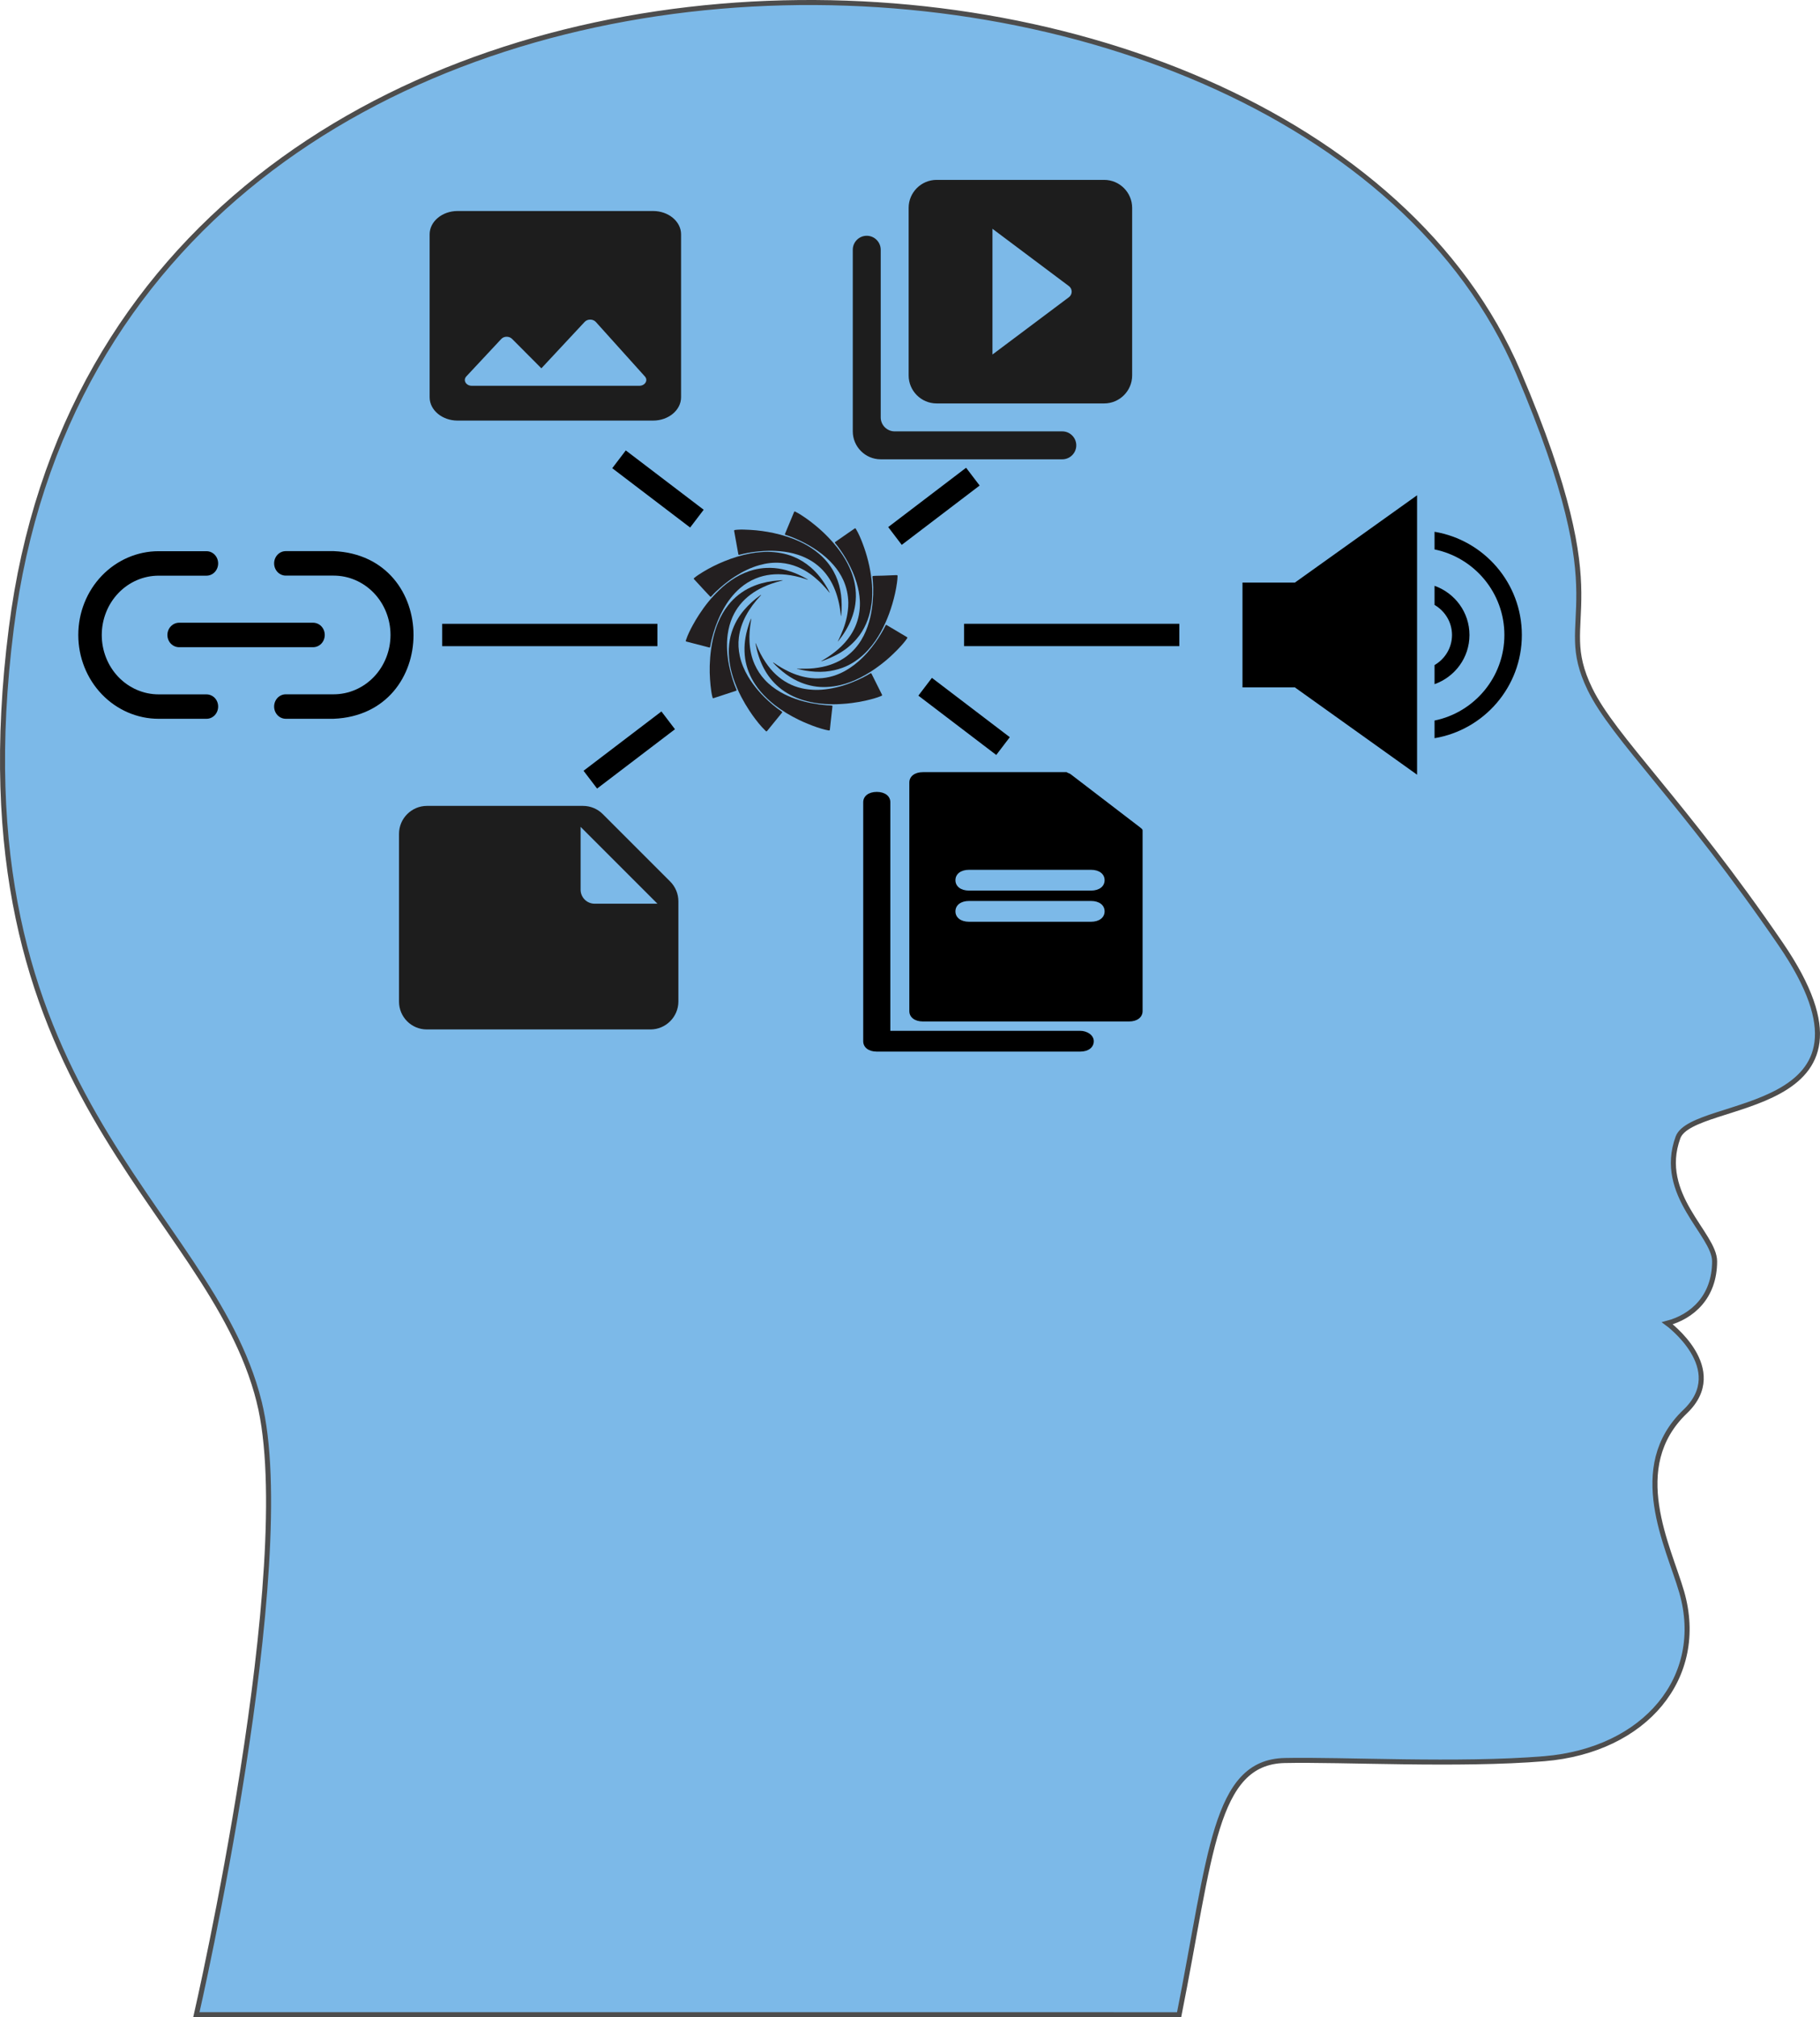 <?xml version="1.0" encoding="UTF-8"?>
<svg xmlns="http://www.w3.org/2000/svg" viewBox="0 0 3257.35 3609.58">
  <defs>
    <style>
      .cls-1 {
        fill: #1d1d1d;
        fill-rule: evenodd;
      }

      .cls-2, .cls-3 {
        fill: none;
      }

      .cls-4 {
        fill: #7cb9e8;
        stroke: #4d4d4d;
        stroke-width: 9px;
      }

      .cls-3 {
        stroke: #000;
        stroke-miterlimit: 10;
        stroke-width: 40px;
      }

      .cls-5 {
        fill: #231f20;
      }
    </style>
  </defs>
  <g id="Human_Head_Small_Light_Blue" data-name="Human Head Small Light Blue">
    <path class="cls-4" d="m463.79,2508.09C375.05,2152.93-85.8,1958.41,20.26,1123.97,202.06-306.41,2322.36-260.32,2717.56,666.48c184.15,431.86,61.52,429.32,128,566.54,42.51,87.68,167.28,201.48,341.65,456.61,212.85,311.45-157.81,273.9-184.04,345.69-37.62,102.98,65.55,172.76,65.55,221.63,0,64.51-41.05,99.31-84.66,110.84,0,0,111.81,81.73,32,157.97-104.5,99.91-29.71,241.34-6.21,323.03,43.72,151.97-64.95,283.15-245.97,298.18-153.17,12.69-361.24.98-464.59,3.23-126.13,2.75-131.95,168.09-188.96,454.88H351.44s185.03-806.05,112.34-1096.99Z"/>
  </g>
  <g id="Connectors">
    <line class="cls-3" x1="791.41" y1="1136.23" x2="1176.64" y2="1136.23"/>
    <line class="cls-3" x1="1725.46" y1="1136.18" x2="2110.69" y2="1136.18"/>
    <line class="cls-3" x1="1107.89" y1="821.88" x2="1247.29" y2="928.03"/>
    <line class="cls-3" x1="1655.76" y1="1228.84" x2="1795.16" y2="1335"/>
    <line class="cls-3" x1="1056.52" y1="1395.12" x2="1195.91" y2="1288.96"/>
    <line class="cls-3" x1="1601.79" y1="959.04" x2="1741.19" y2="852.88"/>
  </g>
  <g id="Swirl">
    <g id="Swirl-2" data-name="Swirl">
      <path class="cls-2" d="m1625.27,1066.45c0,82.24,0,164.32.03,246.4,0,1.18-.26,1.44-1.44,1.44-132.37-.03-264.75-.03-397.12,0-1.18,0-1.44-.26-1.44-1.44.03-132.37.03-264.75,0-397.12,0-1.18.26-1.44,1.44-1.44,132.37.03,264.75.03,397.12,0,1.18,0,1.44.26,1.44,1.44-.03,50.19-.03,100.38-.03,150.72Z"/>
      <path class="cls-5" d="m1499.61,1147.67c1.62-3.72,3.44-7.42,5.15-11.17,6.33-13.92,10.85-28.38,12.65-43.61.57-4.82,1.01-9.66.89-14.52-.35-13.99-3.14-27.43-8.94-40.24-4.5-9.94-10.46-18.93-17.57-27.12-8.28-9.54-17.75-17.81-28.09-25.09-9.94-7-20.42-13.06-31.39-18.26-8.5-4.03-17.14-7.73-26.16-10.47-1.3-.4-1.61-.92-1.05-2.25,5.33-12.72,10.59-25.46,15.88-38.2.73-1.77.9-1.91,2.65-1.06,3.62,1.76,7.08,3.82,10.46,5.99,8.8,5.66,17.19,11.85,25.26,18.51,7.98,6.59,15.64,13.53,22.8,20.99,15.47,16.11,28.82,33.76,38.16,54.18,5.64,12.33,9.49,25.19,10.9,38.74,1.92,18.44-.61,36.23-7.4,53.47-5.7,14.47-13.76,27.53-23.49,39.6-.16.2-.38.35-.72.52Z"/>
      <path class="cls-5" d="m1523.71,1167.22c9.39-8.77,16.68-18.98,22.37-30.31,5.13-10.22,8.83-20.97,11.43-32.11,2.17-9.32,3.57-18.75,4.44-28.28.78-8.54,1.07-17.1.85-25.66-.15-6.15-.55-12.3-1.31-18.42-.16-1.26.26-1.68,1.43-1.83.99-.12,1.97-.22,2.96-.24,4.96-.1,9.92-.18,14.88-.35,7.51-.26,15.01-.6,22.52-.9.31-.01.63,0,.94,0,1.97.03,2.23.23,2.19,2.15-.08,3.86-.54,7.7-1.05,11.53-1.74,12.87-4.64,25.48-8.31,37.92-3.41,11.54-7.48,22.83-12.44,33.79-5.1,11.25-10.96,22.07-18.01,32.23-3.96,5.71-8.31,11.11-12.95,16.29-6.9,7.72-14.67,14.41-23.21,20.21-7.15,4.86-14.8,8.81-22.95,11.78-9.72,3.54-19.71,5.74-30.03,6.68-12.27,1.11-24.39.18-36.48-1.83-4.44-.74-8.81-1.77-13.18-2.76-.45-.1-.89-.26-1.74-.51,1.25-.45,2.08.01,2.9,0,9.24-.06,18.47.19,27.7-.86,10.16-1.15,20.15-3.03,29.81-6.38,12.65-4.4,24.25-10.7,34.36-19.58.94-.83,1.86-1.67,2.88-2.59Z"/>
      <path class="cls-5" d="m1558.58,1087.92c-1.72,9.69-4.48,18.93-8.33,27.84-4.36,10.09-10.08,19.36-17.27,27.68-9.48,10.98-20.65,19.88-33.33,26.94-8.75,4.87-17.91,8.77-27.32,12.12-.64.23-1.29.43-1.94.62-.14.04-.29,0-.74,0,2.81-1.72,5.39-3.28,7.95-4.85,7.98-4.91,15.47-10.47,22.55-16.6,8.58-7.43,16.09-15.8,22.31-25.28,8.38-12.77,13.62-26.74,15.65-41.92.87-6.5,1.16-13.02.82-19.54-.58-11.05-2.67-21.84-5.85-32.44-3.82-12.72-9.17-24.77-15.45-36.43-5.39-10-11.59-19.48-18.39-28.57-1.44-1.92-2.94-3.8-4.49-5.63-.83-.98-.67-1.56.35-2.26,7.39-5.1,14.76-10.25,22.13-15.38,3.95-2.74,7.89-5.48,11.86-8.2,1.6-1.1,1.9-1.01,2.92.7,4.9,8.2,8.54,16.97,11.93,25.86,3.95,10.36,7.26,20.93,9.93,31.68,2.89,11.62,4.93,23.39,6.22,35.3,1.03,9.54,1.07,19.09.79,28.64-.19,6.56-1.01,13.11-2.3,19.71Z"/>
      <path class="cls-5" d="m1434.72,995.05c-9.96-3.81-20.12-6.39-30.57-7.78-5.43-.72-10.87-1.29-16.36-1.5-3.81-.15-7.62-.33-11.43-.24-12.86.29-25.62,1.48-38.27,3.85-4.78.9-9.51,1.94-14.22,3.17-2.02.53-2.21.41-2.58-1.66-2.44-13.51-4.84-27.03-7.31-40.54-.25-1.35.28-1.86,1.44-2.01,1.29-.17,2.59-.34,3.89-.44,7.77-.59,15.53-.2,23.3.23,14.16.78,28.15,2.74,42,5.69,7.92,1.69,15.73,3.8,23.45,6.27,10.52,3.37,20.75,7.45,30.53,12.57,9.88,5.18,19.12,11.31,27.62,18.58,10.39,8.89,18.98,19.24,25.61,31.17,5.8,10.44,9.66,21.61,12.02,33.33,2.35,11.65,2.82,23.42,2.45,35.23-.12,3.85-.35,7.71-1.08,11.93-.63-1.8-.52-3.39-.69-4.89-1.85-16.44-5.5-32.41-12.26-47.59-5.83-13.08-13.66-24.77-24.14-34.57-5.93-5.54-12.47-10.29-19.58-14.26-4.44-2.48-9.04-4.56-13.84-6.54Z"/>
      <path class="cls-5" d="m1407.03,1206.58c-8.5-6.32-16.45-13.07-23.66-21.09,1.09-.17,1.46.37,1.89.67,8.32,5.82,17.02,11,26.18,15.38,12.78,6.11,26.13,10.25,40.26,11.76,18.14,1.95,35.46-1.05,52.09-8.46,11.8-5.26,22.3-12.47,32.05-20.86,12.15-10.45,22.47-22.52,31.68-35.59,6.45-9.16,12.19-18.73,17.2-28.75.92-1.85.98-1.91,2.79-.84,8.99,5.32,17.95,10.69,26.93,16.03,2.69,1.6,5.4,3.18,8.09,4.78,1.86,1.11,1.88,1.2.71,2.97-3,4.55-6.59,8.63-10.16,12.71-4.65,5.31-9.76,10.19-14.81,15.11-7.19,7-14.86,13.44-22.84,19.52-11.33,8.64-23.24,16.35-35.97,22.75-11.28,5.67-22.98,10.28-35.29,13.19-8.2,1.94-16.49,3.07-24.93,3.44-15.6.69-30.58-2.01-45.04-7.69-9.67-3.8-18.65-8.9-27.17-15.04Z"/>
      <path class="cls-5" d="m1285.2,1114.08c4.66-11.34,10.63-21.8,18.17-31.31,11.09-14,24.76-24.8,41.01-32.21,12.29-5.61,25.23-9.06,38.62-10.84,5.02-.67,10.07-1.01,15.11-1.46.98-.09,1.97-.01,3.36-.01-1.33.73-2.43.76-3.47,1.03-10.93,2.86-21.64,6.34-31.89,11.17-8.01,3.77-15.67,8.14-22.75,13.45-14.2,10.64-25.16,23.93-32.36,40.19-4.39,9.9-7.08,20.27-8.59,31-1.25,8.84-1.43,17.71-1.1,26.57.45,12.23,2.32,24.3,5.11,36.23,2.88,12.33,6.58,24.4,11.59,36.05.62,1.45-.02,1.94-1.27,2.34-11.72,3.81-23.44,7.66-35.15,11.5-1.39.46-2.8.87-4.16,1.4-1.23.48-1.84.06-2.18-1.15-.99-3.53-1.64-7.12-2.19-10.74-1.11-7.28-1.79-14.59-2.29-21.94-.54-8.03-.76-16.07-.52-24.11.29-9.8,1.05-19.58,2.37-29.31,1.72-12.67,4.49-25.08,8.55-37.2,1.19-3.56,2.44-7.12,4.05-10.65Z"/>
      <path class="cls-5" d="m1485.31,1061.03c-2.38-2.15-4.25-4.87-6.42-7.33-4.49-5.1-9.07-10.08-14.1-14.67-4.83-4.41-9.82-8.59-15.18-12.34-6.96-4.86-14.32-8.99-22.18-12.24-9.63-3.99-19.66-6.39-30.03-7.24-12.99-1.06-25.75.5-38.26,4.02-15.67,4.41-30.09,11.55-43.74,20.34-9.29,5.98-18.02,12.68-26.3,19.96-5.49,4.82-10.86,9.78-15.71,15.27-1.5,1.69-1.56,1.58-3.06-.03-3.23-3.49-6.51-6.92-9.73-10.41-6.17-6.67-12.3-13.36-18.47-20.02-.89-.96-.43-1.51.36-2.16,4.97-4.11,10.4-7.54,15.89-10.88,12.08-7.34,24.71-13.59,37.78-18.93,15.13-6.18,30.66-11.03,46.76-13.98,6.22-1.14,12.47-2.01,18.78-2.41,4.27-.27,8.54-.68,12.82-.58,15.52.36,30.66,2.72,45.14,8.57,11.43,4.62,21.77,11.03,31.13,19.05,12.58,10.77,22.32,23.79,30.43,38.11,1.44,2.54,2.75,5.16,4.1,7.89Z"/>
      <path class="cls-5" d="m1434.75,1231.56c7.22,1.64,14.4,2.42,21.68,2.78,9.24.46,18.36-.35,27.44-1.78,17.03-2.69,33.31-7.88,49.06-14.85,8.47-3.74,16.72-7.91,24.64-12.7,1.15-.7,1.7-.53,2.28.64,6.17,12.4,12.36,24.79,18.59,37.16.69,1.37.21,1.93-1.05,2.46-8.71,3.65-17.81,5.99-26.98,8.12-8.5,1.97-17.09,3.49-25.75,4.57-6.31.79-12.64,1.44-19.01,1.75-5.16.25-10.33.61-15.49.54-17.71-.23-35.23-2.11-52.25-7.29-16.16-4.92-31.01-12.36-43.98-23.35-11.11-9.41-19.89-20.64-26.73-33.44-7.48-14-12.06-28.99-15.01-44.52-.05-.24,0-.49.26-.83.25.59.52,1.18.76,1.78,4.64,11.58,10.29,22.62,17.3,32.96,5.32,7.86,11.32,15.16,18.31,21.58,13.15,12.07,28.34,20.39,45.94,24.42Z"/>
      <path class="cls-5" d="m1341.39,1271.91c-5.28-7.98-10.08-16.12-14.48-24.5-5.81-11.09-10.71-22.55-14.61-34.43-3.74-11.4-6.26-23.06-7.36-35.03-.54-5.84-.81-11.69-.5-17.52.52-9.93,2.11-19.69,5.15-29.22,4.66-14.64,12.05-27.73,21.97-39.42,8.59-10.12,18.4-18.93,29.21-26.63.36-.26.69-.64,1.26-.52.04.7-.55.97-.92,1.36-10.15,10.83-19.06,22.53-26.08,35.67-6.52,12.21-10.9,25.08-12.66,38.8-1.43,11.19-.75,22.3,1.64,33.31,2.86,13.15,8.08,25.34,14.92,36.88,5.4,9.1,11.68,17.54,18.6,25.54,3.46,3.99,7,7.9,10.77,11.57,9.47,9.22,19.45,17.86,30.46,25.26,1.56,1.05,1.56,1.32.37,2.77-4.83,5.9-9.63,11.81-14.44,17.73-3.82,4.7-7.62,9.41-11.46,14.09-1.28,1.56-1.58,1.54-3.09.09-8.91-8.59-16.49-18.29-23.65-28.34-1.73-2.42-3.36-4.91-5.1-7.47Z"/>
      <path class="cls-5" d="m1462.19,1301.36c-11.26-3.83-22.1-8.32-32.71-13.44-15.25-7.36-29.64-16.11-43.03-26.47-4.58-3.54-8.92-7.38-13.15-11.36-8.21-7.73-15.55-16.17-21.78-25.57-9.26-13.96-15.33-29.18-17.86-45.76-.67-4.38-.94-8.81-1.11-13.25-.65-17.22,2.73-33.74,8.29-49.91,1.08-3.14,2.18-6.27,3.92-9.2-.34,2.02-.67,4.04-1.01,6.05-1.02,5.97-1.64,11.99-2.11,18.03-.46,5.9-.47,11.82-.19,17.7.68,14.13,3.43,27.85,9.28,40.85,4.52,10.04,10.44,19.11,17.91,27.23,8.32,9.06,17.97,16.36,28.61,22.4,17.45,9.9,36.27,15.97,55.9,19.74,8.88,1.7,17.81,2.92,26.84,3.55,2.76.19,5.53.08,8.28.5,1.23.19,1.72.46,1.56,1.84-1.09,9.38-2.11,18.77-3.15,28.16-.45,4.1-.9,8.2-1.31,12.3-.23,2.31-.52,2.61-2.84,2.19-4.17-.76-8.27-1.81-12.32-3.03-2.65-.8-5.28-1.68-8.03-2.55Z"/>
      <path class="cls-5" d="m1277.12,1131.74c-2.47,8.39-4.6,16.74-6.02,25.25-.29,1.76-.57,1.92-2.29,1.47-13.04-3.39-26.08-6.77-39.13-10.15-2.62-.68-2.69-.76-1.85-3.26,3.11-9.3,7.5-18.02,12.18-26.6,3.48-6.38,7.2-12.61,11.17-18.69,5.22-8.01,10.8-15.76,16.84-23.18,5.84-7.18,12.16-13.92,18.81-20.34,8.9-8.58,18.55-16.19,29.15-22.59,10.35-6.25,21.33-11.05,33.03-14.09,7.39-1.92,14.91-2.97,22.57-3.35,19.69-.97,38.22,3.56,56.11,11.36,5.8,2.53,11.43,5.39,16.88,8.6.53.31,1.04.66,1.47,1.25-2.03-.66-4.06-1.31-6.09-1.97-10.81-3.52-21.87-5.98-33.17-7.18-18.61-1.97-36.82-.35-54.29,6.83-10.27,4.22-19.6,10-28,17.29-12.35,10.7-21.98,23.52-29.92,37.7-7.38,13.19-13,27.1-17.46,41.65Z"/>
      <path class="cls-5" d="m1499.54,1147.74c-.08.23-.18.44-.29.65-.24-.25.03-.41.16-.66.05-.05.1,0,.13.01Z"/>
      <path class="cls-5" d="m1485.36,1061.12s.07.04.09.06c-.04.01-.08.03-.14.02-.02-.02.03-.06.05-.08Z"/>
    </g>
  </g>
  <g id="Digital_Media_Icons" data-name="Digital Media Icons">
    <g id="Hyperlink">
      <path d="m597.12,986.18h-85.6c-5.6,0-10.9,2.3-14.8,6.4s-6.1,9.7-6.1,15.5,2.2,11.4,6.1,15.5,9.3,6.4,14.8,6.4h85.6c27,0,52.9,11.2,72,31.1,19.1,19.9,29.8,47,29.8,75.1s-10.7,55.2-29.8,75.1c-19.1,19.9-45,31.1-72,31.1h-85.6c-5.6,0-10.9,2.3-14.8,6.4-3.9,4.1-6.1,9.7-6.1,15.5s2.2,11.4,6.1,15.5,9.3,6.4,14.8,6.4h85.6c190.6-7.9,190.7-291.8,0-300Z"/>
      <path d="m369.52,1242.48h-85.6c-27,0-52.9-11.2-72-31.1-19.1-19.9-29.8-47-29.8-75.1s10.7-55.2,29.8-75.1c19.1-19.9,45-31.1,72-31.1h85.6c5.6,0,10.9-2.3,14.8-6.4s6.1-9.7,6.1-15.5-2.2-11.4-6.1-15.5-9.3-6.4-14.8-6.4h-85.6c-38.1,0-74.7,15.8-101.7,43.9-27,28.1-42.1,66.2-42.1,106s15.1,77.9,42.1,106.1c27,28.1,63.5,43.9,101.7,43.9h85.6c5.6,0,10.9-2.3,14.8-6.4s6.1-9.7,6.1-15.5-2.2-11.4-6.1-15.5c-3.9-4-9.3-6.3-14.8-6.3h0Z"/>
      <path d="m299.62,1136.18c0,5.8,2.2,11.4,6.1,15.5s9.3,6.4,14.8,6.4h239.8c5.6,0,10.9-2.3,14.8-6.4,3.9-4.1,6.1-9.7,6.1-15.5s-2.2-11.4-6.1-15.5c-3.9-4.1-9.3-6.4-14.8-6.4h-239.7c-5.6,0-10.9,2.3-14.8,6.4-4,4.1-6.2,9.7-6.2,15.5Z"/>
    </g>
    <g id="Notes">
      <g id="Rounded">
        <g id="AV">
          <g id="_-Round-_-AV-_-note" data-name="-Round-/-AV-/-note">
            <g>
              <rect id="Rectangle-Copy-68" class="cls-2" x="664.14" y="1342.04" width="600" height="600"/>
              <path id="_Icon-Color" data-name="🔹Icon-Color" class="cls-1" d="m1199.39,1577.29l-120.75-120.75c-9.25-9.25-22-14.5-35.25-14.5h-279.25c-27.5,0-50,22.5-50,50v300.25c0,27.5,22.25,49.75,49.75,49.75h400.25c27.5,0,50-22.5,50-50v-179.25c0-13.25-5.25-26-14.75-35.5Zm-160.25-97.75l137.5,137.5h-112.5c-13.75,0-25-11.25-25-25v-112.5Z"/>
            </g>
          </g>
        </g>
      </g>
    </g>
    <g id="Documents">
      <path d="m1933.3,1844.51h-339.81v-408.92c0-11.15-9.71-18.59-24.27-18.59s-24.27,7.43-24.27,18.59v427.51c0,11.15,9.71,18.59,24.27,18.59h364.08c14.56,0,24.27-7.43,24.27-18.59s-12.14-18.59-24.27-18.59Z"/>
      <path d="m2044.95,1491.35v-5.58h0c0-1.86-2.43-3.72-4.85-5.58l-123.79-94.8c-2.43-1.86-4.85-1.86-7.28-3.72h-257.28c-14.56,0-24.27,7.43-24.27,18.59v408.92c0,11.15,9.71,18.59,24.27,18.59h368.93c14.56,0,24.27-7.43,24.27-18.59v-317.84c0,1.86,0,0,0,0Zm-92.23,157.99h-218.45c-14.56,0-24.27-7.43-24.27-18.59s9.71-18.59,24.27-18.59h218.45c14.56,0,24.27,7.43,24.27,18.59s-9.71,18.59-24.27,18.59Zm0-55.76h-218.45c-14.56,0-24.27-7.43-24.27-18.59s9.71-18.59,24.27-18.59h218.45c14.56,0,24.27,7.43,24.27,18.59s-9.71,18.59-24.27,18.59Z"/>
    </g>
    <g id="Audio">
      <polygon points="2536.23 1386.23 2536.23 886.23 2317.48 1042.48 2223.73 1042.48 2223.73 1229.98 2317.48 1229.98 2536.23 1386.23"/>
      <path d="m2567.48,1320.92c88.66-14.91,156.25-91.81,156.25-184.69s-67.59-169.78-156.25-184.69v31.59c71.22,14.53,125,77.62,125,153.09s-53.78,138.56-125,153.09v31.59Z"/>
      <path d="m2567.48,1190.04v34.19c36.34-12.91,62.5-47.25,62.5-88s-26.16-75.09-62.5-88v34.19c18.59,10.84,31.25,30.78,31.25,53.81s-12.66,42.97-31.25,53.81Z"/>
    </g>
    <g id="Video">
      <g id="Rounded-2" data-name="Rounded">
        <g id="AV-2" data-name="AV">
          <g id="_-Round-_-AV-_-video_library" data-name="-Round-/-AV-/-video_library">
            <g>
              <rect id="Rectangle-Copy-80" class="cls-2" x="1476.26" y="271.88" width="600" height="600"/>
              <path id="_Icon-Color-2" data-name="🔹Icon-Color" class="cls-1" d="m1551.26,421.88c-13.75,0-25,11.25-25,25v325c0,27.5,22.5,50,50,50h325c13.75,0,25-11.25,25-25s-11.25-25-25-25h-300c-13.75,0-25-11.25-25-25v-300c0-13.75-11.25-25-25-25Zm425-100h-300c-27.5,0-50,22.5-50,50v300c0,27.5,22.5,50,50,50h300c27.5,0,50-22.5,50-50v-300c0-27.5-22.5-50-50-50Zm-200,312.5v-225l136.75,102.5c6.75,5,6.75,15,0,20l-136.75,102.5Z"/>
            </g>
          </g>
        </g>
      </g>
    </g>
    <g id="Image">
      <g id="Rounded-3" data-name="Rounded">
        <g id="Image-2" data-name="Image">
          <g id="_-Round-_-Image-_-photo" data-name="-Round-/-Image-/-photo">
            <g>
              <polygon id="Path" class="cls-2" points="693.94 315.08 1293.94 315.08 1293.94 815.08 693.94 815.08 693.94 315.08"/>
              <path id="_-Icon-Color" data-name="🔹-Icon-Color" class="cls-1" d="m1218.94,710.92v-291.67c0-22.92-22.5-41.67-50-41.67h-350c-27.5,0-50,18.75-50,41.67v291.67c0,22.92,22.5,41.67,50,41.67h350c27.5,0,50-18.75,50-41.67Zm-302.5-104.58l52.5,52.71,77.5-83.12c5-5.42,15-5.42,20,.21l87.75,97.5c6.25,6.88.25,16.67-10,16.67h-299.75c-10.5,0-16.25-10-9.75-16.87l62.25-66.67c4.75-5.42,14.25-5.63,19.5-.42Z"/>
            </g>
          </g>
        </g>
      </g>
    </g>
  </g>
</svg>